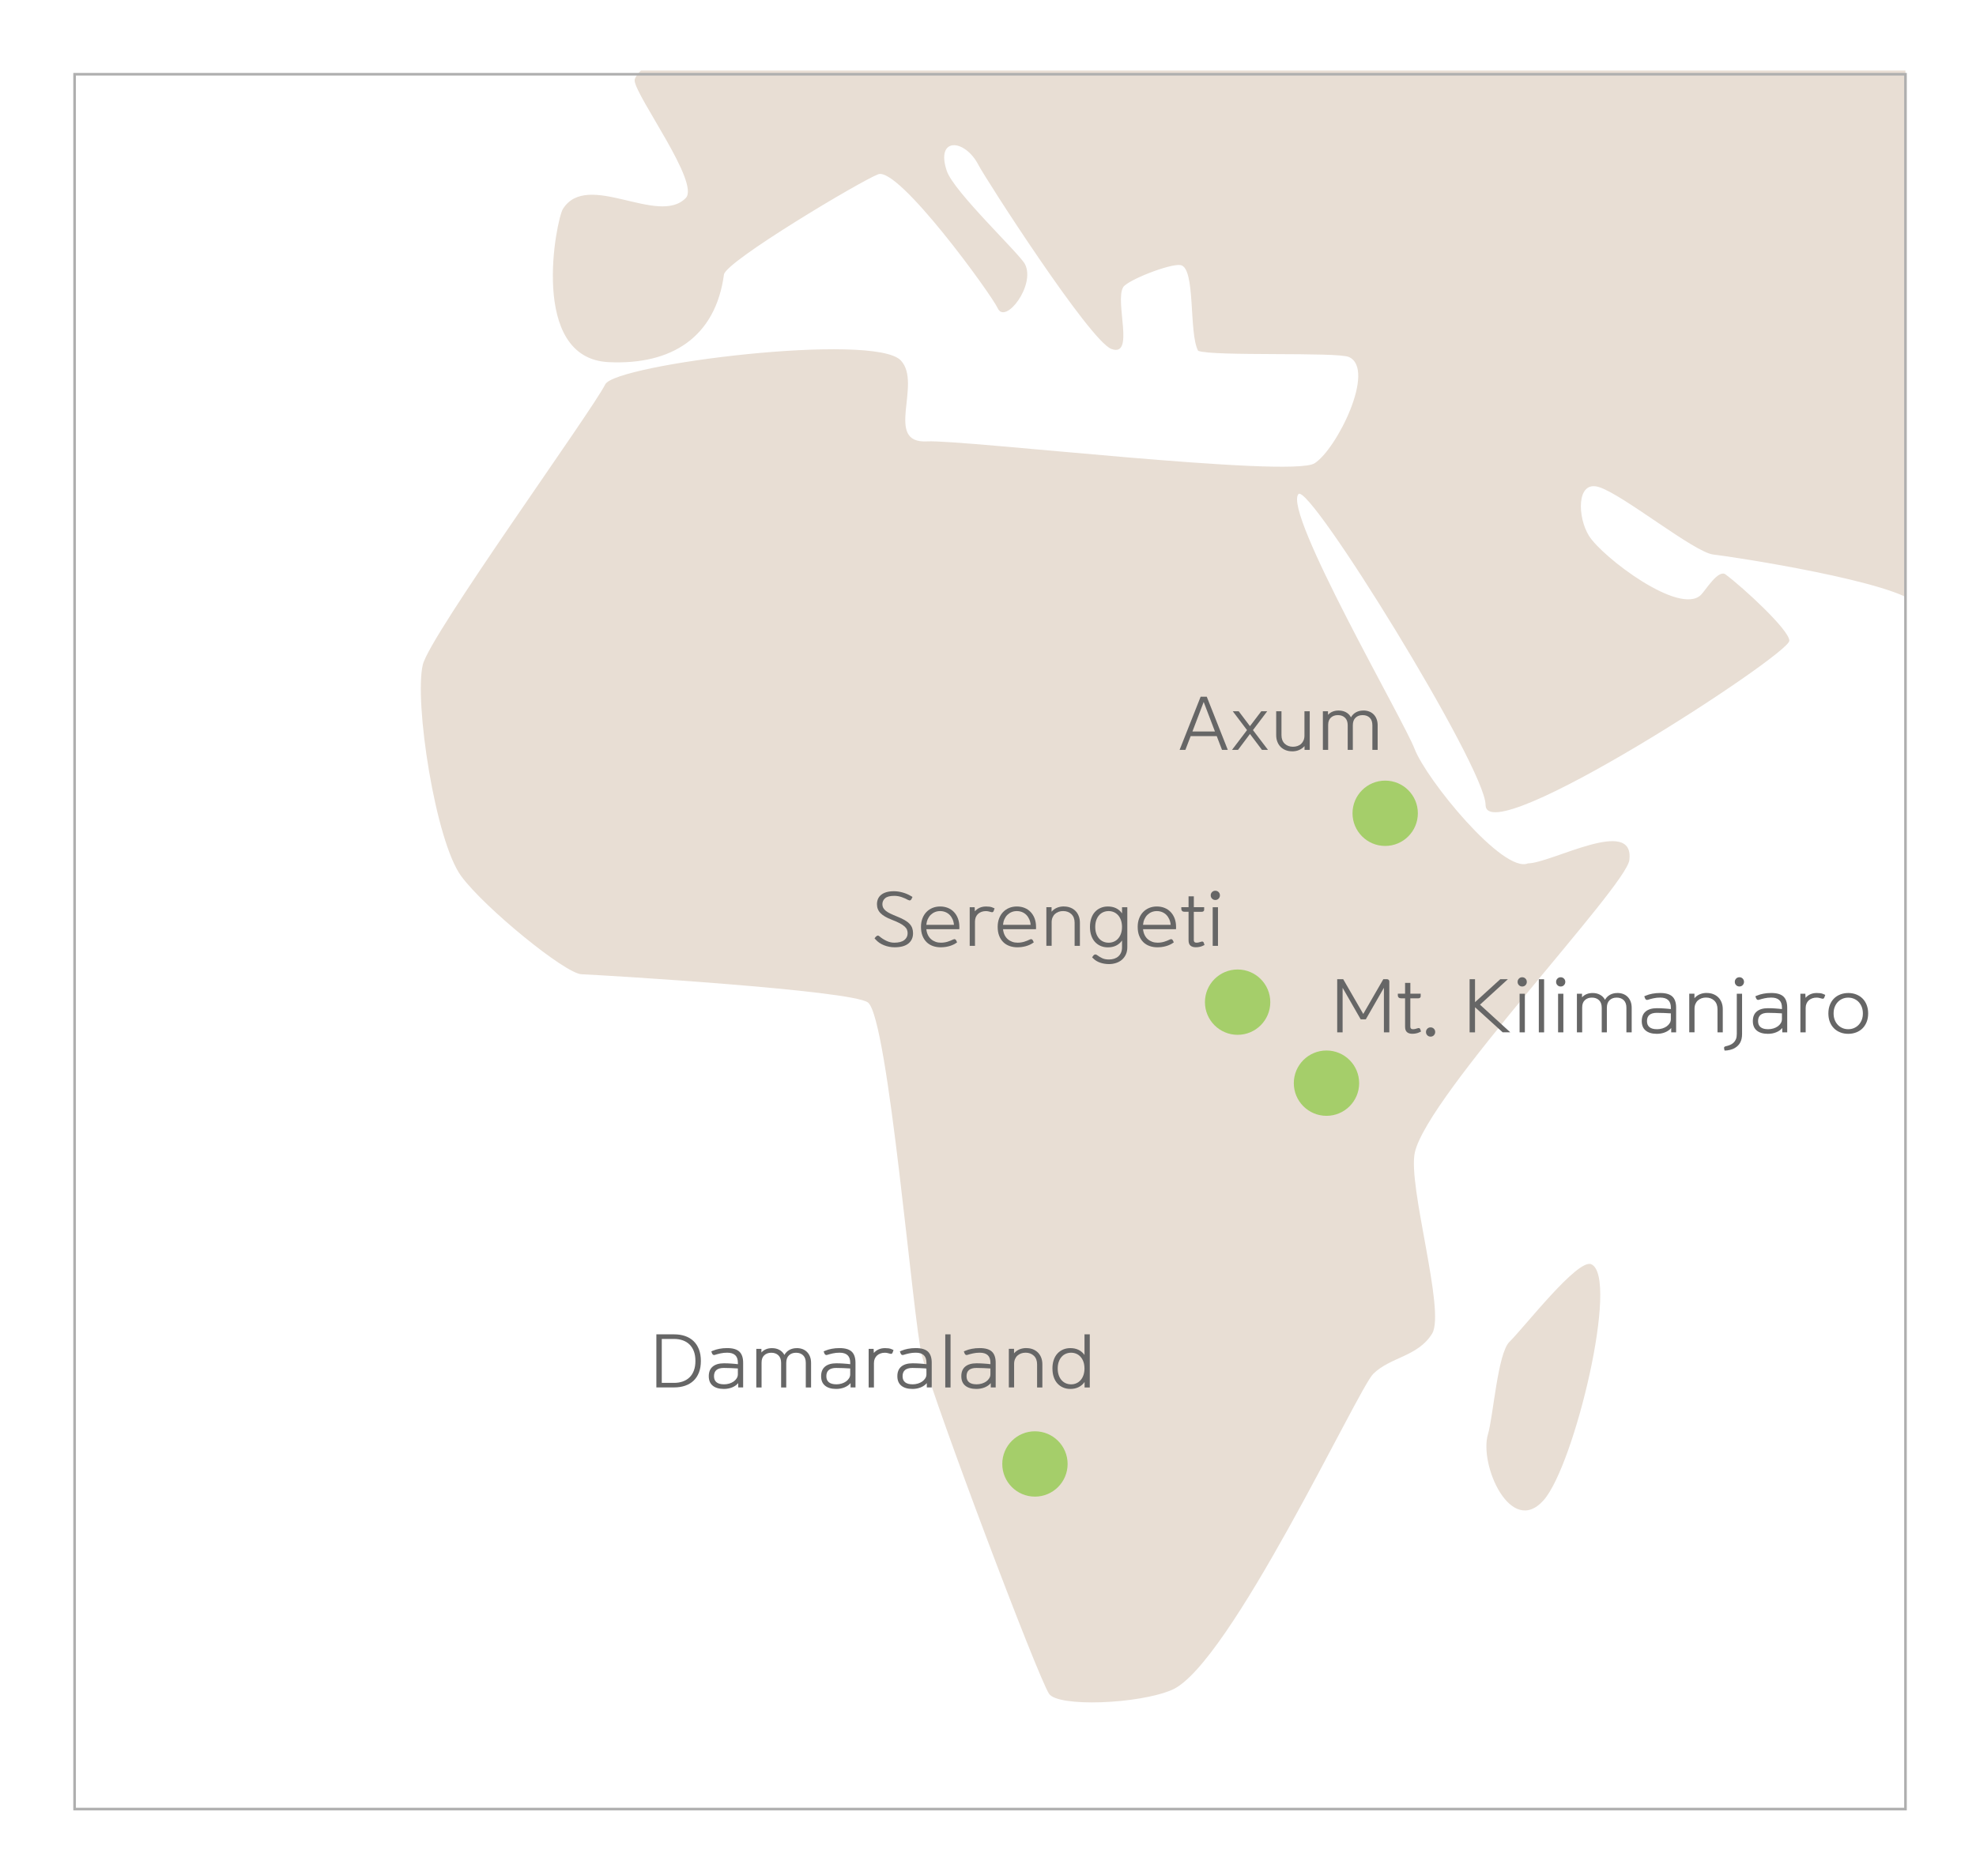 <svg xmlns="http://www.w3.org/2000/svg" id="Layer_1" data-name="Layer 1" viewBox="0 0 756 718"><defs><style>      .cls-1 {        fill: #fff;      }      .cls-2 {        fill: #e8ded4;      }      .cls-3 {        stroke: #afafaf;        stroke-miterlimit: 10;      }      .cls-3, .cls-4 {        fill: none;      }      .cls-5 {        fill: #a5ce6a;      }      .cls-6 {        fill: #666;      }    </style></defs><rect class="cls-1" width="756" height="718"></rect><g><path class="cls-2" d="m608.79,483.79c-5.23-2.24-25.78,24.34-31.28,29.69-4.53,4.41-6.19,28.54-8.23,35.37-3.48,11.65,8.75,39.37,21.29,25.25,11.8-13.28,29.13-85.64,18.21-90.31Z"></path><path class="cls-2" d="m418.2-46.96c-1.44,3.01-71.9,9.71-73.31,9.44-5.9-1.13-103.05,59.78-102.09,68.45.7,6.34,25.1,39.15,19.56,44.85-10.54,10.85-37.62-10.68-46.99,4.17-2.49,3.94-13.25,57.14,17.47,58.63,24.17,1.17,40.91-9.6,44.14-33.52.68-5.06,52.49-35.93,59.01-38.37,7.85-2.94,43.32,46,45.74,51.29,2.9,6.33,14.57-8.84,10.41-16.9-2.09-4.04-27.2-27.65-29.91-35.68-4.39-13.03,6.89-12.44,12.16-2.19,2.56,4.99,42.51,67.24,50.81,70.32,9.15,3.4,1.18-18.2,4.53-23.64,1.67-2.71,17.93-9.08,21.9-8.45,5.94.94,3.08,26.02,6.77,32.81,5.8,2.21,53.21.34,57.69,2.37,10.48,4.74-4.65,35.27-13.15,40.67-8.98,5.71-134.6-9.13-148.25-8.38-16.66.92-1.74-22.07-10.03-30.96-10.14-10.87-109.24,1.38-113.1,9.14-5.11,10.26-67.09,95.93-69.8,107.29-3.34,14.02,4.76,67.42,14.71,80.92,8.92,12.11,39.76,37.28,46.01,37.52,8.21.32,103.28,6.08,109.58,10.8,7.85,5.88,17.28,122.64,20.67,135.17,5.34,19.75,44.37,123.08,48.64,129.39,3.46,5.12,34.15,3.97,46.97-1.49,22.07-9.39,71.21-115.24,77.06-120.97,6.65-6.51,17.14-6.58,22.52-15.4,5.21-8.54-9.46-56.76-6.61-69.34,5.02-22.14,80.8-101.57,82.06-111.85,2.08-16.97-29.78,1.19-38.79,1.26-9.47,3.98-38.86-32-43.41-43.9-4.19-10.96-50.33-90.47-44.41-97.41,4.03-4.72,71.6,104.68,71.6,118.9,0,18.29,116.22-57.39,116.22-62.8,0-4.09-17.57-20.27-24.38-25.35-2.8-2.09-7.62,6-9.4,7.78-8.13,8.13-37.71-14.37-42.85-22.53-4.47-7.09-4.92-21.44,3.82-18.69,9.3,2.93,36.48,25.05,43.77,25.82,7.18.77,71.26,10.61,78.03,19.24l16.63-239.15"></path></g><rect class="cls-4" x="28.97" y="27.72" width="700.48" height="663.87"></rect><circle class="cls-5" cx="529.96" cy="311.22" r="12.5"></circle><circle class="cls-5" cx="507.5" cy="414.5" r="12.5"></circle><circle class="cls-5" cx="473.5" cy="383.5" r="12.5"></circle><circle class="cls-5" cx="395.96" cy="560.22" r="12.5"></circle><g><path class="cls-6" d="m465.51,281.69h-9.97l-2.02,5.26h-2.21l8.04-20.33h2.35l8.04,20.33h-2.21l-2.02-5.26Zm-9.3-1.76h8.62l-4.31-11.31-4.31,11.31Z"></path><path class="cls-6" d="m478.22,280.87l-4.56,6.08h-2.3l5.74-7.56-5.46-7.22h2.27l4.31,5.71,4.34-5.71h2.27l-5.46,7.22,5.74,7.56h-2.3l-4.59-6.08Z"></path><path class="cls-6" d="m494.38,287.51c-.9,0-1.72-.14-2.46-.43-.75-.29-1.39-.7-1.93-1.23-.54-.53-.97-1.19-1.27-1.96-.31-.77-.46-1.64-.46-2.59v-9.13h2.02v9.13c0,1.4.41,2.49,1.23,3.28.82.78,1.88,1.18,3.16,1.18.62,0,1.19-.09,1.74-.28.54-.19,1.01-.46,1.4-.83s.7-.81.92-1.33c.22-.52.34-1.12.34-1.79v-9.35h2.02v14.78h-1.99v-1.46c-.56.65-1.25,1.15-2.06,1.5-.81.35-1.69.52-2.65.52Z"></path><path class="cls-6" d="m521.62,271.89c.8,0,1.54.13,2.2.38s1.24.62,1.72,1.11c.49.49.86,1.08,1.13,1.78.27.7.41,1.5.41,2.39v9.41h-2.02v-9.41c0-1.27-.34-2.24-1.02-2.9-.68-.66-1.58-.99-2.7-.99s-2.03.33-2.72.99c-.69.66-1.04,1.63-1.04,2.9v9.41h-1.96v-9.41c0-1.27-.35-2.24-1.04-2.9-.69-.66-1.6-.99-2.72-.99s-1.97.32-2.67.95c-.7.63-1.05,1.56-1.05,2.77v9.58h-2.02v-14.78h1.96v1.37c1.01-1.1,2.36-1.65,4.06-1.65,1.06,0,2.01.22,2.83.67.82.45,1.46,1.09,1.9,1.93.47-.84,1.11-1.48,1.93-1.93.82-.45,1.75-.67,2.8-.67Z"></path></g><g><path class="cls-6" d="m520.59,390.07l-6.92-12.07v17.05h-2.07v-20.33h2.3l7.67,13.3,7.67-13.3h1.46c.22,0,.42.08.59.24.17.16.25.36.25.6v19.49h-2.07v-17.05l-6.92,12.07h-1.96Z"></path><path class="cls-6" d="m539.58,382.04v10.86c0,.63.34.95,1.01.95.32,0,.61-.03.87-.1.26-.07.54-.14.84-.24.58-.21.94-.08,1.09.36l.28.87-.78.36c-.32.15-.7.27-1.13.36-.44.09-.92.14-1.44.14-.86,0-1.53-.21-2.02-.63-.49-.42-.73-1.12-.73-2.09v-10.86h-1.57c-.37,0-.67-.1-.88-.29-.21-.2-.32-.44-.32-.74v-.73h2.77v-4.14h2.02v4.14h3.95v1.01c0,.19-.07.36-.22.52-.15.16-.38.24-.7.24h-3.02Z"></path><path class="cls-6" d="m545.57,394.92c0-.49.17-.9.5-1.25.34-.35.76-.52,1.26-.52s.92.17,1.26.52c.34.35.5.76.5,1.25s-.17.9-.5,1.25c-.34.35-.76.52-1.26.52s-.92-.17-1.26-.52c-.34-.35-.5-.76-.5-1.25Z"></path><path class="cls-6" d="m564.33,385.45v9.6h-2.07v-20.33h2.07v8.79l9.66-8.79h2.91l-10.67,9.74,11.59,10.58h-2.91l-10.58-9.6Z"></path><path class="cls-6" d="m580.62,375.74c0-.49.17-.9.5-1.25.34-.35.76-.52,1.26-.52s.92.17,1.26.52c.34.35.5.76.5,1.25s-.17.9-.5,1.25c-.34.35-.76.52-1.26.52s-.92-.17-1.26-.52c-.34-.35-.5-.76-.5-1.25Zm.76,4.54h2.02v14.78h-2.02v-14.78Z"></path><path class="cls-6" d="m590.76,395.06h-2.02v-20.33h2.02v20.33Z"></path><path class="cls-6" d="m595.35,375.74c0-.49.17-.9.5-1.25.34-.35.76-.52,1.26-.52s.92.17,1.26.52c.34.35.5.76.5,1.25s-.17.9-.5,1.25c-.34.35-.76.52-1.26.52s-.92-.17-1.26-.52c-.34-.35-.5-.76-.5-1.25Zm.76,4.54h2.02v14.78h-2.02v-14.78Z"></path><path class="cls-6" d="m618.81,379.99c.8,0,1.54.13,2.2.38s1.24.62,1.72,1.11c.49.49.86,1.08,1.13,1.78.27.7.41,1.5.41,2.39v9.41h-2.02v-9.41c0-1.27-.34-2.24-1.02-2.9-.68-.66-1.58-.99-2.7-.99s-2.03.33-2.72.99c-.69.66-1.04,1.63-1.04,2.9v9.41h-1.96v-9.41c0-1.27-.35-2.24-1.04-2.9-.69-.66-1.6-.99-2.72-.99s-1.97.32-2.67.95c-.7.63-1.05,1.56-1.05,2.77v9.58h-2.02v-14.78h1.96v1.37c1.01-1.1,2.36-1.65,4.06-1.65,1.06,0,2.01.22,2.83.67.82.45,1.46,1.09,1.9,1.93.47-.84,1.11-1.48,1.93-1.93.82-.45,1.75-.67,2.8-.67Z"></path><path class="cls-6" d="m639.4,393.38c-.6.71-1.38,1.26-2.34,1.65-.96.39-2.01.59-3.15.59-1.85,0-3.28-.42-4.28-1.25-1.01-.83-1.51-2.04-1.51-3.63s.5-2.85,1.51-3.68c1.01-.83,2.44-1.25,4.28-1.25.9,0,1.83.03,2.8.1.97.07,1.82.14,2.55.24v-.56c0-2.56-1.36-3.84-4.09-3.84-.92,0-1.77.09-2.58.27-.8.18-1.51.37-2.13.57-.26.09-.48.08-.66-.03-.18-.11-.31-.28-.41-.5l-.31-.81.67-.28c.71-.3,1.51-.54,2.41-.71.9-.18,1.89-.27,3-.27,2.17,0,3.72.46,4.68,1.37.95.91,1.43,2.32,1.43,4.23v9.46h-1.88v-1.68Zm-5.49.48c.73,0,1.41-.1,2.06-.29.64-.2,1.21-.47,1.69-.81.48-.35.87-.76,1.16-1.23.29-.48.43-.98.43-1.53v-2.21c-.8-.06-1.68-.1-2.62-.14-.94-.04-1.85-.06-2.73-.06-2.52,0-3.78,1.05-3.78,3.16,0,1.03.32,1.8.97,2.32.64.52,1.58.78,2.81.78Z"></path><path class="cls-6" d="m653,379.99c.9,0,1.72.14,2.46.43.75.29,1.39.7,1.93,1.23.54.53.97,1.19,1.27,1.96.31.77.46,1.64.46,2.59v8.85h-2.02v-8.85c0-1.4-.41-2.49-1.23-3.28-.82-.78-1.88-1.18-3.16-1.18-.63,0-1.22.1-1.75.29-.53.2-.99.48-1.39.84s-.7.81-.92,1.33c-.22.52-.34,1.12-.34,1.79v9.04h-2.02v-14.78h1.99v1.74c.54-.65,1.22-1.15,2.03-1.5.81-.35,1.7-.52,2.67-.52Z"></path><path class="cls-6" d="m664.48,380.27h2.02v15.43c0,1.25-.22,2.31-.67,3.18-.45.87-1.12,1.57-2.02,2.11-.49.32-1.11.57-1.86.76-.76.19-1.47.28-2.14.28l-.17-.73c-.06-.26-.04-.46.04-.6s.28-.25.57-.32c.6-.13,1.15-.3,1.67-.52.51-.21.96-.5,1.34-.87.38-.36.68-.81.9-1.34.21-.53.32-1.18.32-1.95v-15.43Zm-.76-4.54c0-.49.17-.9.5-1.25.34-.35.76-.52,1.26-.52s.92.17,1.26.52c.34.35.5.76.5,1.25s-.17.9-.5,1.25c-.34.35-.76.52-1.26.52s-.92-.17-1.26-.52c-.34-.35-.5-.76-.5-1.25Z"></path><path class="cls-6" d="m681.9,393.38c-.6.71-1.38,1.26-2.34,1.65-.96.39-2.01.59-3.15.59-1.85,0-3.28-.42-4.28-1.25-1.01-.83-1.51-2.04-1.51-3.63s.5-2.85,1.51-3.68c1.01-.83,2.44-1.25,4.28-1.25.9,0,1.83.03,2.8.1.97.07,1.82.14,2.55.24v-.56c0-2.56-1.36-3.84-4.09-3.84-.92,0-1.77.09-2.58.27-.8.18-1.51.37-2.13.57-.26.09-.48.08-.66-.03-.18-.11-.31-.28-.41-.5l-.31-.81.67-.28c.71-.3,1.51-.54,2.41-.71.9-.18,1.89-.27,3-.27,2.17,0,3.72.46,4.68,1.37.95.91,1.43,2.32,1.43,4.23v9.46h-1.88v-1.68Zm-5.49.48c.73,0,1.41-.1,2.06-.29.64-.2,1.21-.47,1.69-.81.48-.35.87-.76,1.16-1.23.29-.48.43-.98.43-1.53v-2.21c-.8-.06-1.68-.1-2.62-.14-.94-.04-1.85-.06-2.73-.06-2.52,0-3.78,1.05-3.78,3.16,0,1.03.32,1.8.97,2.32.64.52,1.58.78,2.81.78Z"></path><path class="cls-6" d="m695,379.99c.48,0,.95.03,1.4.08.45.06.83.16,1.15.31l.78.34-.34.95c-.09.26-.22.42-.39.48-.17.06-.37.05-.62-.03-.35-.09-.69-.18-.99-.25-.31-.07-.64-.11-.99-.11-.6,0-1.15.09-1.65.27-.5.18-.94.43-1.32.77-.37.34-.67.75-.88,1.25-.21.49-.32,1.06-.32,1.69v9.32h-2.02v-14.78h1.9l.08,1.57c.5-.6,1.12-1.05,1.83-1.37.72-.32,1.51-.48,2.37-.48Z"></path><path class="cls-6" d="m714.74,387.81c0,1.21-.19,2.3-.57,3.26-.38.96-.91,1.78-1.58,2.45s-1.48,1.19-2.41,1.55c-.93.36-1.95.55-3.05.55s-2.12-.18-3.05-.55c-.93-.36-1.74-.88-2.41-1.55-.67-.67-1.2-1.49-1.58-2.45-.38-.96-.57-2.05-.57-3.26s.19-2.28.57-3.25c.38-.97.91-1.79,1.58-2.46.67-.67,1.47-1.19,2.41-1.55.93-.36,1.95-.55,3.05-.55s2.12.18,3.05.55c.93.36,1.74.88,2.41,1.55s1.2,1.49,1.58,2.46c.38.97.57,2.05.57,3.25Zm-13.22,0c0,.91.14,1.74.43,2.48.29.74.69,1.37,1.19,1.9s1.1.94,1.78,1.23c.68.29,1.41.43,2.2.43s1.52-.14,2.2-.43c.68-.29,1.27-.7,1.78-1.23.5-.53.9-1.17,1.19-1.9.29-.74.43-1.56.43-2.48s-.15-1.74-.43-2.48c-.29-.74-.69-1.37-1.19-1.9-.5-.53-1.1-.94-1.78-1.23-.68-.29-1.41-.43-2.2-.43s-1.52.14-2.2.43c-.68.29-1.27.7-1.78,1.23s-.9,1.17-1.19,1.9c-.29.74-.43,1.56-.43,2.48Z"></path></g><g><path class="cls-6" d="m347.48,344.42c-.75-.43-1.58-.8-2.51-1.12-.92-.32-1.87-.48-2.84-.48-1.62,0-2.79.3-3.49.91-.7.61-1.05,1.38-1.05,2.31,0,.5.11.96.32,1.36.21.4.55.78.99,1.15.45.36,1.03.72,1.74,1.06.71.35,1.56.71,2.55,1.11,1.12.45,2.07.9,2.86,1.34.78.45,1.42.92,1.9,1.43.48.5.83,1.05,1.05,1.65.21.6.32,1.26.32,1.99,0,1.66-.59,2.97-1.78,3.93s-2.94,1.44-5.28,1.44c-1.38,0-2.73-.26-4.03-.77-1.31-.51-2.38-1.25-3.22-2.2l-.42-.45.42-.53c.19-.22.4-.38.64-.48.24-.09.49-.03.76.2.86.73,1.78,1.32,2.76,1.78.98.46,1.96.69,2.95.69,1.7,0,2.98-.33,3.84-.99.86-.66,1.29-1.54,1.29-2.62,0-.47-.08-.91-.24-1.33-.16-.42-.46-.84-.91-1.25-.45-.41-1.07-.83-1.86-1.25-.79-.42-1.83-.87-3.09-1.36-1.92-.73-3.34-1.56-4.26-2.49-.92-.93-1.37-2.07-1.37-3.42,0-.75.13-1.42.39-2.03.26-.61.66-1.13,1.2-1.57.54-.44,1.21-.78,2.02-1.02.8-.24,1.75-.36,2.86-.36s2.2.16,3.35.48c1.15.32,2.2.77,3.15,1.34l.62.36-.39.84c-.11.22-.27.38-.48.46-.21.08-.46.04-.76-.13Z"></path><path class="cls-6" d="m359.97,362.51c-1.1,0-2.12-.16-3.05-.49-.93-.33-1.74-.82-2.41-1.48-.67-.66-1.2-1.48-1.58-2.45-.38-.97-.57-2.1-.57-3.39,0-1.19.18-2.27.55-3.23.36-.96.87-1.78,1.53-2.46.65-.68,1.43-1.2,2.32-1.57s1.88-.55,2.94-.55,2.04.18,2.94.54c.9.36,1.67.88,2.32,1.56.65.68,1.16,1.5,1.53,2.46.36.96.55,2.03.55,3.22v.46c0,.16,0,.31-.03.46h-12.6c.09.86.3,1.62.63,2.27.33.65.74,1.18,1.25,1.6.5.42,1.07.74,1.69.96.62.22,1.29.32,2,.32.88,0,1.7-.12,2.48-.35.77-.23,1.52-.53,2.23-.88.32-.15.57-.16.77-.04.2.12.34.29.43.52l.28.64-.64.42c-.71.45-1.55.8-2.52,1.06-.97.26-1.98.39-3.02.39Zm-.28-13.86c-.73,0-1.4.13-2,.38-.61.25-1.14.61-1.61,1.06-.47.46-.84,1.01-1.13,1.65-.29.64-.47,1.37-.55,2.17h10.58c-.07-.8-.26-1.53-.55-2.17-.29-.64-.66-1.19-1.12-1.65-.46-.46-.99-.81-1.61-1.06-.62-.25-1.29-.38-2.02-.38Z"></path><path class="cls-6" d="m377.19,346.89c.48,0,.95.03,1.4.08.45.06.83.16,1.15.31l.78.34-.34.95c-.09.26-.22.42-.39.48-.17.06-.37.05-.62-.03-.35-.09-.69-.18-.99-.25-.31-.07-.64-.11-.99-.11-.6,0-1.15.09-1.65.27-.5.18-.94.43-1.32.77-.37.34-.67.75-.88,1.25-.21.49-.32,1.06-.32,1.69v9.32h-2.02v-14.78h1.9l.08,1.57c.5-.6,1.12-1.05,1.83-1.37.72-.32,1.51-.48,2.37-.48Z"></path><path class="cls-6" d="m389.31,362.51c-1.1,0-2.12-.16-3.05-.49-.93-.33-1.74-.82-2.41-1.48-.67-.66-1.2-1.48-1.58-2.45-.38-.97-.57-2.1-.57-3.39,0-1.19.18-2.27.55-3.23.36-.96.87-1.78,1.53-2.46.65-.68,1.43-1.2,2.32-1.57s1.88-.55,2.94-.55,2.04.18,2.94.54c.9.36,1.67.88,2.32,1.56.65.68,1.16,1.5,1.53,2.46.36.96.55,2.03.55,3.22v.46c0,.16,0,.31-.03.46h-12.6c.09.86.3,1.62.63,2.27.33.65.74,1.18,1.25,1.6.5.42,1.07.74,1.69.96.62.22,1.29.32,2,.32.88,0,1.7-.12,2.48-.35.77-.23,1.52-.53,2.23-.88.32-.15.57-.16.77-.04.2.12.34.29.43.52l.28.64-.64.42c-.71.45-1.55.8-2.52,1.06-.97.26-1.98.39-3.02.39Zm-.28-13.86c-.73,0-1.4.13-2,.38-.61.25-1.14.61-1.61,1.06-.47.46-.84,1.01-1.13,1.65-.29.64-.47,1.37-.55,2.17h10.58c-.07-.8-.26-1.53-.55-2.17-.29-.64-.66-1.19-1.12-1.65-.46-.46-.99-.81-1.61-1.06-.62-.25-1.29-.38-2.02-.38Z"></path><path class="cls-6" d="m407.04,346.89c.9,0,1.72.14,2.46.43.75.29,1.39.7,1.93,1.23.54.53.97,1.19,1.27,1.96.31.77.46,1.64.46,2.59v8.85h-2.02v-8.85c0-1.4-.41-2.49-1.23-3.28-.82-.78-1.88-1.18-3.16-1.18-.63,0-1.22.1-1.75.29-.53.2-.99.48-1.39.84s-.7.81-.92,1.33c-.22.52-.34,1.12-.34,1.79v9.04h-2.02v-14.78h1.99v1.74c.54-.65,1.22-1.15,2.03-1.5.81-.35,1.7-.52,2.67-.52Z"></path><path class="cls-6" d="m417.01,354.7c0-1.19.16-2.28.49-3.25.33-.97.79-1.79,1.4-2.46.61-.67,1.33-1.19,2.17-1.55s1.77-.55,2.8-.55c1.18,0,2.22.22,3.14.67.91.45,1.67,1.1,2.27,1.96v-2.35h2.02v15.32c0,1.05-.19,1.97-.56,2.77-.37.8-.88,1.47-1.51,2.02-.63.54-1.38.95-2.23,1.23-.85.28-1.75.42-2.7.42-1.19,0-2.31-.18-3.35-.53-1.04-.35-1.91-.88-2.62-1.57l-.5-.48.48-.67c.17-.24.38-.39.63-.43.25-.05.5.02.74.21.65.49,1.33.89,2.03,1.22.7.33,1.56.49,2.59.49.71,0,1.37-.1,1.97-.29.61-.2,1.13-.49,1.58-.88.45-.39.8-.88,1.05-1.46.25-.58.38-1.26.38-2.04v-2.6c-.6.86-1.35,1.51-2.27,1.96-.92.45-1.96.67-3.14.67-1.03,0-1.96-.18-2.8-.55-.84-.36-1.56-.88-2.17-1.55-.61-.67-1.07-1.49-1.4-2.45-.33-.96-.49-2.05-.49-3.26Zm2.02,0c0,.95.13,1.8.39,2.55.26.75.62,1.38,1.08,1.9.46.52,1,.92,1.62,1.19.63.27,1.3.41,2.03.41s1.4-.14,2.03-.41c.63-.27,1.17-.67,1.62-1.19.46-.52.82-1.16,1.08-1.9.26-.75.39-1.6.39-2.55v-.28c-.04-.91-.19-1.73-.46-2.44-.27-.71-.63-1.31-1.09-1.81-.46-.49-.99-.87-1.6-1.13-.61-.26-1.27-.39-1.97-.39s-1.4.14-2.03.41c-.63.27-1.17.67-1.62,1.19-.46.52-.82,1.16-1.08,1.9-.26.75-.39,1.6-.39,2.55Z"></path><path class="cls-6" d="m442.88,362.51c-1.1,0-2.12-.16-3.05-.49-.93-.33-1.74-.82-2.41-1.48-.67-.66-1.2-1.48-1.58-2.45-.38-.97-.57-2.1-.57-3.39,0-1.19.18-2.27.55-3.23.36-.96.87-1.78,1.53-2.46.65-.68,1.43-1.2,2.32-1.57s1.88-.55,2.94-.55,2.04.18,2.94.54c.9.36,1.67.88,2.32,1.56.65.68,1.16,1.5,1.53,2.46.36.96.55,2.03.55,3.22v.46c0,.16,0,.31-.03.46h-12.6c.09.86.3,1.62.63,2.27.33.65.74,1.18,1.25,1.6.5.42,1.07.74,1.69.96.62.22,1.29.32,2,.32.88,0,1.7-.12,2.48-.35.77-.23,1.52-.53,2.23-.88.32-.15.57-.16.77-.04.2.12.34.29.43.52l.28.64-.64.42c-.71.45-1.55.8-2.52,1.06-.97.26-1.98.39-3.02.39Zm-.28-13.86c-.73,0-1.4.13-2,.38-.61.25-1.14.61-1.61,1.06-.47.46-.84,1.01-1.13,1.65-.29.64-.47,1.37-.55,2.17h10.58c-.07-.8-.26-1.53-.55-2.17-.29-.64-.66-1.19-1.12-1.65-.46-.46-.99-.81-1.61-1.06-.62-.25-1.29-.38-2.02-.38Z"></path><path class="cls-6" d="m456.74,348.93v10.86c0,.63.34.95,1.01.95.32,0,.61-.03.87-.1.26-.07.54-.14.84-.24.58-.21.94-.08,1.09.36l.28.87-.78.36c-.32.15-.7.27-1.13.36-.44.09-.92.14-1.44.14-.86,0-1.53-.21-2.02-.63-.49-.42-.73-1.12-.73-2.09v-10.86h-1.57c-.37,0-.67-.1-.88-.29-.21-.2-.32-.44-.32-.74v-.73h2.77v-4.14h2.02v4.14h3.95v1.01c0,.19-.07.36-.22.52-.15.16-.38.24-.7.24h-3.02Z"></path><path class="cls-6" d="m463.21,342.63c0-.49.17-.9.5-1.25.34-.35.76-.52,1.26-.52s.92.17,1.26.52c.34.35.5.76.5,1.25s-.17.9-.5,1.25c-.34.35-.76.52-1.26.52s-.92-.17-1.26-.52c-.34-.35-.5-.76-.5-1.25Zm.76,4.54h2.02v14.78h-2.02v-14.78Z"></path></g><g><path class="cls-6" d="m251.12,530.95v-20.33h6.78c1.53,0,2.93.21,4.19.64,1.26.43,2.34,1.07,3.23,1.92.9.85,1.59,1.91,2.09,3.19.49,1.28.74,2.76.74,4.44s-.25,3.15-.74,4.42c-.5,1.27-1.19,2.32-2.09,3.16-.9.84-1.97,1.47-3.23,1.9-1.26.43-2.66.64-4.19.64h-6.78Zm2.07-1.76h4.7c1.19,0,2.29-.17,3.29-.52,1-.35,1.86-.86,2.59-1.55.73-.69,1.29-1.56,1.69-2.62.4-1.05.6-2.29.6-3.71s-.2-2.65-.6-3.7c-.4-1.05-.97-1.92-1.69-2.62s-1.59-1.22-2.59-1.57c-1-.35-2.1-.52-3.29-.52h-4.7v16.8Z"></path><path class="cls-6" d="m282.45,529.27c-.6.71-1.38,1.26-2.34,1.65-.96.39-2.01.59-3.15.59-1.85,0-3.28-.42-4.28-1.25-1.01-.83-1.51-2.04-1.51-3.63s.5-2.85,1.51-3.68c1.01-.83,2.44-1.25,4.28-1.25.9,0,1.83.03,2.8.1.97.07,1.82.14,2.55.24v-.56c0-2.56-1.36-3.84-4.09-3.84-.92,0-1.77.09-2.58.27-.8.18-1.51.37-2.13.57-.26.09-.48.08-.66-.03-.18-.11-.31-.28-.41-.5l-.31-.81.67-.28c.71-.3,1.51-.54,2.41-.71.9-.18,1.89-.27,3-.27,2.17,0,3.72.46,4.68,1.37.95.91,1.43,2.32,1.43,4.23v9.46h-1.88v-1.68Zm-5.49.48c.73,0,1.41-.1,2.06-.29.64-.2,1.21-.47,1.69-.81.48-.35.87-.76,1.16-1.23.29-.48.43-.98.43-1.53v-2.21c-.8-.06-1.68-.1-2.62-.14-.94-.04-1.85-.06-2.73-.06-2.52,0-3.78,1.05-3.78,3.16,0,1.03.32,1.8.97,2.32.64.52,1.58.78,2.81.78Z"></path><path class="cls-6" d="m304.85,515.89c.8,0,1.54.13,2.2.38s1.24.62,1.72,1.11c.49.49.86,1.08,1.13,1.78.27.7.41,1.5.41,2.39v9.41h-2.02v-9.41c0-1.27-.34-2.24-1.02-2.9-.68-.66-1.58-.99-2.7-.99s-2.03.33-2.72.99c-.69.66-1.04,1.63-1.04,2.9v9.41h-1.96v-9.41c0-1.27-.35-2.24-1.04-2.9-.69-.66-1.6-.99-2.72-.99s-1.97.32-2.67.95c-.7.63-1.05,1.56-1.05,2.77v9.58h-2.02v-14.78h1.96v1.37c1.01-1.1,2.36-1.65,4.06-1.65,1.06,0,2.01.22,2.83.67.82.45,1.46,1.09,1.9,1.93.47-.84,1.11-1.48,1.93-1.93.82-.45,1.75-.67,2.8-.67Z"></path><path class="cls-6" d="m325.43,529.27c-.6.71-1.38,1.26-2.34,1.65-.96.39-2.01.59-3.15.59-1.85,0-3.28-.42-4.28-1.25-1.01-.83-1.51-2.04-1.51-3.63s.5-2.85,1.51-3.68c1.01-.83,2.44-1.25,4.28-1.25.9,0,1.83.03,2.8.1.97.07,1.82.14,2.55.24v-.56c0-2.56-1.36-3.84-4.09-3.84-.92,0-1.77.09-2.58.27-.8.18-1.51.37-2.13.57-.26.09-.48.08-.66-.03-.18-.11-.31-.28-.41-.5l-.31-.81.67-.28c.71-.3,1.51-.54,2.41-.71.9-.18,1.89-.27,3-.27,2.17,0,3.72.46,4.68,1.37.95.91,1.43,2.32,1.43,4.23v9.46h-1.88v-1.68Zm-5.49.48c.73,0,1.41-.1,2.06-.29.64-.2,1.21-.47,1.69-.81.48-.35.87-.76,1.16-1.23.29-.48.43-.98.43-1.53v-2.21c-.8-.06-1.68-.1-2.62-.14-.94-.04-1.85-.06-2.73-.06-2.52,0-3.78,1.05-3.78,3.16,0,1.03.32,1.8.97,2.32.64.52,1.58.78,2.81.78Z"></path><path class="cls-6" d="m338.53,515.89c.48,0,.95.03,1.4.08.45.06.83.16,1.15.31l.78.34-.34.95c-.09.26-.22.42-.39.48-.17.06-.37.05-.62-.03-.35-.09-.69-.18-.99-.25-.31-.07-.64-.11-.99-.11-.6,0-1.15.09-1.65.27-.5.18-.94.43-1.32.77-.37.34-.67.75-.88,1.25-.21.49-.32,1.06-.32,1.69v9.32h-2.02v-14.78h1.9l.08,1.57c.5-.6,1.12-1.05,1.83-1.37.72-.32,1.51-.48,2.37-.48Z"></path><path class="cls-6" d="m354.6,529.27c-.6.71-1.38,1.26-2.34,1.65-.96.39-2.01.59-3.15.59-1.85,0-3.28-.42-4.28-1.25-1.01-.83-1.51-2.04-1.51-3.63s.5-2.85,1.51-3.68c1.01-.83,2.44-1.25,4.28-1.25.9,0,1.83.03,2.8.1.97.07,1.82.14,2.55.24v-.56c0-2.56-1.36-3.84-4.09-3.84-.92,0-1.77.09-2.58.27-.8.18-1.51.37-2.13.57-.26.09-.48.08-.66-.03-.18-.11-.31-.28-.41-.5l-.31-.81.67-.28c.71-.3,1.51-.54,2.41-.71.9-.18,1.89-.27,3-.27,2.17,0,3.72.46,4.68,1.37.95.91,1.43,2.32,1.43,4.23v9.46h-1.88v-1.68Zm-5.49.48c.73,0,1.41-.1,2.06-.29.64-.2,1.21-.47,1.69-.81.48-.35.87-.76,1.16-1.23.29-.48.43-.98.43-1.53v-2.21c-.8-.06-1.68-.1-2.62-.14-.94-.04-1.85-.06-2.73-.06-2.52,0-3.78,1.05-3.78,3.16,0,1.03.32,1.8.97,2.32.64.52,1.58.78,2.81.78Z"></path><path class="cls-6" d="m363.67,530.95h-2.02v-20.33h2.02v20.33Z"></path><path class="cls-6" d="m379.07,529.27c-.6.71-1.38,1.26-2.34,1.65-.96.39-2.01.59-3.15.59-1.85,0-3.28-.42-4.28-1.25-1.01-.83-1.51-2.04-1.51-3.63s.5-2.85,1.51-3.68c1.01-.83,2.44-1.25,4.28-1.25.9,0,1.83.03,2.8.1.97.07,1.82.14,2.55.24v-.56c0-2.56-1.36-3.84-4.09-3.84-.92,0-1.77.09-2.58.27-.8.18-1.51.37-2.13.57-.26.09-.48.08-.66-.03-.18-.11-.31-.28-.41-.5l-.31-.81.67-.28c.71-.3,1.51-.54,2.41-.71.9-.18,1.89-.27,3-.27,2.17,0,3.72.46,4.68,1.37.95.91,1.43,2.32,1.43,4.23v9.46h-1.88v-1.68Zm-5.49.48c.73,0,1.41-.1,2.06-.29.64-.2,1.21-.47,1.69-.81.48-.35.87-.76,1.16-1.23.29-.48.43-.98.43-1.53v-2.21c-.8-.06-1.68-.1-2.62-.14-.94-.04-1.85-.06-2.73-.06-2.52,0-3.78,1.05-3.78,3.16,0,1.03.32,1.8.97,2.32.64.52,1.58.78,2.81.78Z"></path><path class="cls-6" d="m392.68,515.89c.9,0,1.72.14,2.46.43.75.29,1.39.7,1.93,1.23.54.53.97,1.19,1.27,1.96.31.77.46,1.64.46,2.59v8.85h-2.02v-8.85c0-1.4-.41-2.49-1.23-3.28-.82-.78-1.88-1.18-3.16-1.18-.63,0-1.22.1-1.75.29-.53.2-.99.48-1.39.84s-.7.81-.92,1.33c-.22.52-.34,1.12-.34,1.79v9.04h-2.02v-14.78h1.99v1.74c.54-.65,1.22-1.15,2.03-1.5.81-.35,1.7-.52,2.67-.52Z"></path><path class="cls-6" d="m402.65,523.7c0-1.19.16-2.28.49-3.25.33-.97.79-1.79,1.4-2.46.61-.67,1.33-1.19,2.17-1.55s1.77-.55,2.8-.55c1.18,0,2.22.22,3.14.67.91.45,1.67,1.1,2.27,1.96v-7.9h2.02v20.33h-1.99v-2.1c-.6.86-1.36,1.52-2.28,1.97-.92.46-1.97.69-3.15.69-1.03,0-1.96-.18-2.8-.55-.84-.36-1.56-.88-2.17-1.55-.61-.67-1.07-1.49-1.4-2.45-.33-.96-.49-2.05-.49-3.26Zm2.02,0c0,.95.13,1.8.39,2.55.26.75.62,1.38,1.08,1.9.46.52,1,.92,1.62,1.19.63.27,1.3.41,2.03.41s1.37-.13,1.97-.39c.61-.26,1.14-.64,1.6-1.13.46-.49.82-1.1,1.09-1.81.27-.71.42-1.52.46-2.44v-.28c0-.95-.13-1.8-.39-2.55-.26-.75-.62-1.38-1.08-1.9-.46-.52-1-.92-1.62-1.19-.63-.27-1.3-.41-2.03-.41s-1.4.14-2.03.41c-.63.27-1.17.67-1.62,1.19-.46.52-.82,1.16-1.08,1.9-.26.75-.39,1.6-.39,2.55Z"></path></g><rect class="cls-1" x="91" y="-65" width="691" height="92"></rect><rect class="cls-1" x="729" y="-1" width="75" height="259"></rect><rect class="cls-3" x="28.54" y="28.41" width="700.48" height="663.87"></rect></svg>